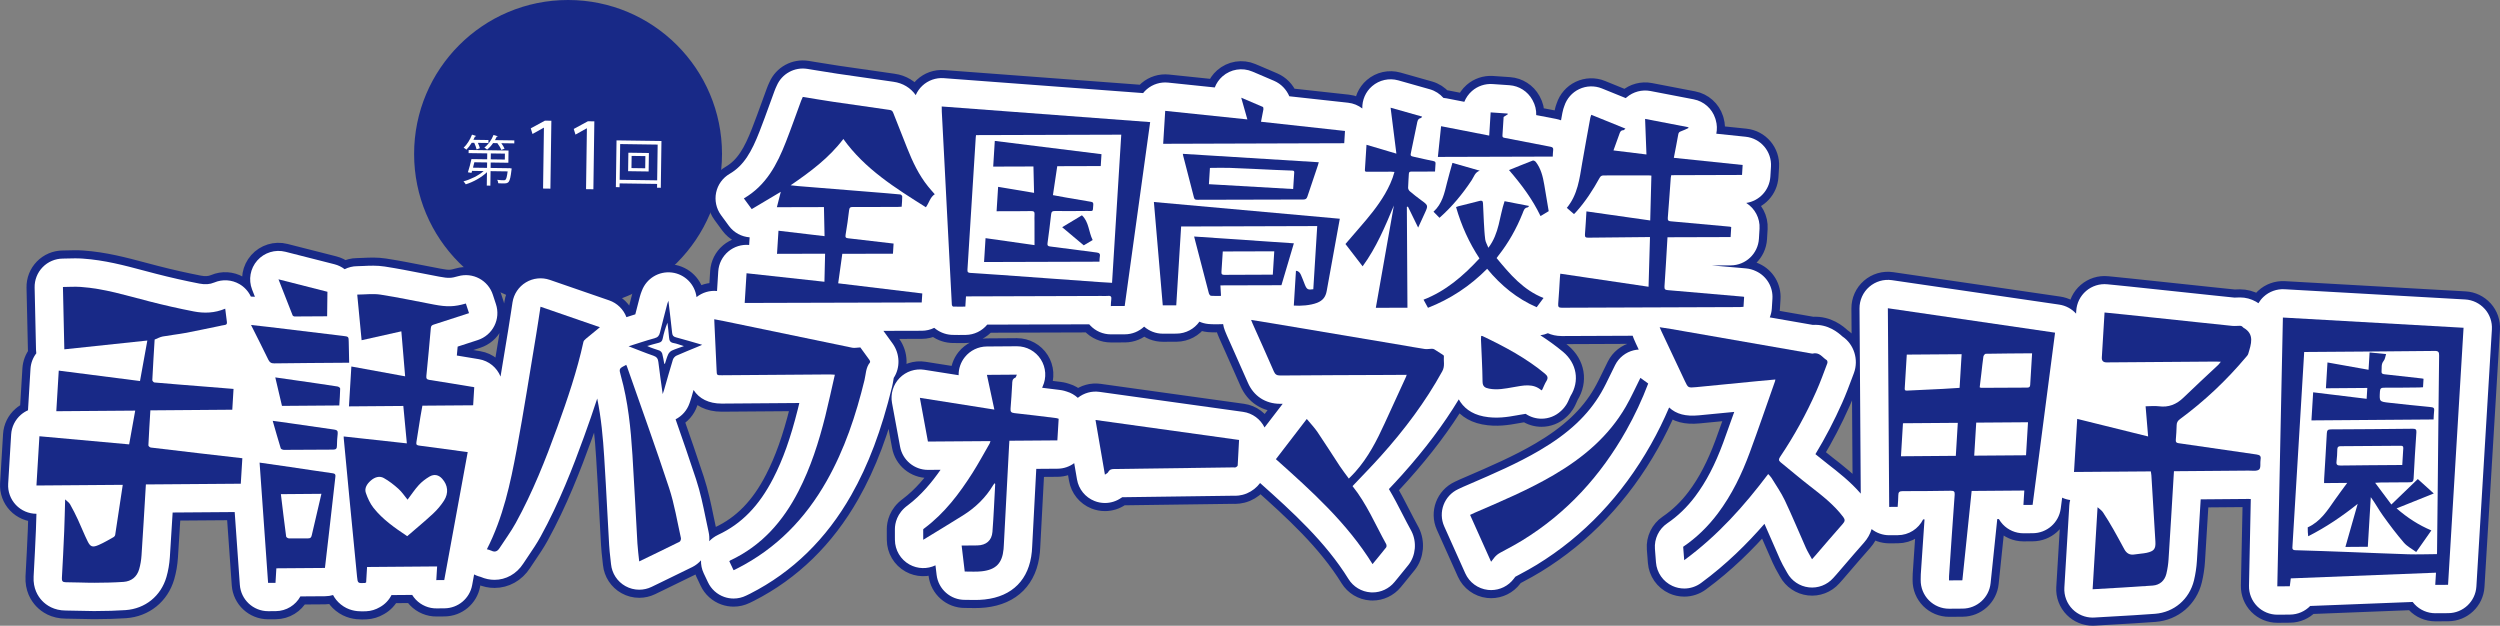 <?xml version="1.0" encoding="UTF-8"?><svg id="_レイヤー_2" xmlns="http://www.w3.org/2000/svg" width="559.527" height="140.04" viewBox="0 0 559.527 140.04"><rect x="0" y="0" width="559.527" height="140.04" fill="#808080" stroke="none"/><defs><style>.cls-1{fill-rule:evenodd;}.cls-1,.cls-2{fill:#182987;}.cls-1,.cls-2,.cls-3{stroke-width:0px;}.cls-4{fill:none;stroke:#182987;stroke-linecap:round;stroke-linejoin:round;stroke-width:3.626px;}.cls-3{fill:#fff;}</style></defs><g id="_レイヤー_1-2"><path class="cls-3" d="m143.507,76.792c-.012.045-.053.069-.133.065-.142.659-.214,1.383-.214,1.82,0,.303.012.61.052.8.077-.198.251-.623.308-.764l.17.178c-.166.409-.287.639-.344.821-.021.068-.033.133-.033.19,0,.044.008.085.021.125l-.287.053c-.129-.384-.178-.853-.178-1.391,0-.529.084-1.27.214-1.969l.425.073Zm2.576,2.956c-.146.008-.295.012-.445.012-.287,0-.558-.016-.752-.044-.498-.073-.728-.348-.728-.671,0-.279.154-.514.38-.78l.263.113c-.202.21-.344.404-.344.635,0,.469.688.469,1.108.469.17,0,.352-.008.521-.02l-.004.287Zm-1.872-2.471c.521-.012,1.225-.061,1.763-.153l.024.283c-.501.085-1.314.138-1.779.15l-.008-.279Z"/><path class="cls-3" d="m150.477,77.31c-.526.134-1.258.219-1.739.235-.053.505-.125.922-.19,1.071.315-.254.805-.429,1.148-.429.603,0,.971.324.971.87,0,.805-.813,1.076-2.127,1.108-.016-.077-.044-.198-.081-.267,1.161-.024,1.913-.222,1.913-.833,0-.364-.243-.614-.711-.614-.36,0-.979.218-1.246.619l-.283-.133c.129-.146.263-.724.324-1.387h-.946v-.283c.17.004.667.004.971.004.016-.23.024-.489.024-.732l.429.041c-.008.068-.057.081-.129.089-.008.202-.02.408-.036.598.428-.012,1.172-.105,1.658-.247l.053.291Z"/><circle class="cls-2" cx="127.138" cy="34.456" r="34.456"/><path class="cls-3" d="m113.87,37.643l.182-.01.473.08c-.001.085-.027.17-.041.255-.359,3.06-.603,3.105-2.014,3.085-.28-.004-.608-.009-.96-.038-.009-.243-.09-.548-.221-.769.607.082,1.191.09,1.398.093.219.003.341-.007.439-.103.197-.168.338-.677.489-1.878l-3.819-.054-.046,3.247-.802-.012.042-3.003c-1.233,1.199-3.096,2.207-4.745,2.718-.119-.196-.346-.503-.514-.664,1.574-.416,3.363-1.291,4.521-2.308l-2.59-.037-.14.448-.801-.133c.267-.775.588-1.999.796-2.957l3.515.049.019-1.325-4.171-.059.01-.705,8.926.126-.039,2.736-3.953-.056-.017,1.216,4.062.057Zm-7.202-4.201c-.08-.39-.302-.989-.526-1.479l-.56-.008c-.361.591-.782,1.132-1.189,1.54-.156-.136-.433-.335-.626-.435.727-.671,1.448-1.804,1.878-2.929l.92.317c-.026.085-.136.12-.257.105-.101.243-.227.496-.352.737l3.369.048-.009.669-2.359-.033c.201.416.364.881.445,1.198l-.733.27Zm2.355,2.916l-2.858-.04c-.091.4-.206.824-.309,1.212l3.149.044.017-1.216Zm2.381-5.853c-.025.085-.124.107-.245.106-.113.254-.238.508-.375.749l4.329.062-.009.669-2.906-.042c.311.418.584.884.725,1.227l-.722.282c-.152-.416-.508-1.029-.891-1.521l-.949-.014c-.397.578-.867,1.095-1.346,1.465-.144-.136-.421-.346-.614-.459.836-.621,1.617-1.692,2.059-2.83l.944.305Zm-1.55,3.834l-.019,1.325,3.15.044.019-1.325-3.15-.044Z"/><path class="cls-3" d="m121.544,42.199l.192-13.616-.041-0-2.517,1.405-.387-1.264,3.17-1.721,1.441.021-.215,15.199-1.644-.023Z"/><path class="cls-3" d="m131.163,42.335l.192-13.616-.041-0-2.516,1.405-.388-1.264,3.17-1.721,1.441.021-.215,15.199-1.644-.023Z"/><path class="cls-3" d="m137.986,31.415l10.056.142-.148,10.47-.839-.012.012-.851-8.391-.119-.012.851-.826-.012.148-10.47Zm.702,8.828l8.391.119.113-8.001-8.391-.119-.113,8.001Zm1.947-6.065l4.596.065-.059,4.134-4.596-.065.059-4.134Zm3.77,3.483l.038-2.724-3.076-.043-.038,2.724,3.076.043Z"/><path class="cls-4" d="m556.111,69.142c-1.121-1.26-2.697-2.023-4.381-2.118-7.491-.426-14.966-.848-22.448-1.271l-17.988-1.018c-1.718-.092-3.404.508-4.668,1.677-.464.429-.854.921-1.167,1.456-.17-.12-.352-.24-.553-.354-1.085-.618-2.326-.944-3.562-.944-.015 0-.031 0-.046,0-.315,0-.632.013-.947.029-.076.004-.152.009-.228.012-1.799-.178-3.594-.37-5.389-.562l-7.453-.792c-3.612-.385-7.221-.769-10.8-1.144-1.152-.126-2.306-.239-3.504-.355l-1.334-.13c-1.719-.172-3.438.37-4.752,1.496-1.314,1.125-2.111,2.739-2.207,4.466l-.037.607c-.955-1.055-2.266-1.798-3.782-2.02-12.505-1.831-24.887-3.639-37.425-5.469-1.83-.267-3.687.278-5.082,1.493s-2.191,2.979-2.178,4.828c.095,13.919.189,27.703.278,41.456-2.329-2.695-5.06-4.823-7.519-6.731-.883-.684-1.748-1.383-2.628-2.104,2.231-3.693,4.235-7.537,5.979-11.469.832-1.865,1.523-3.712,2.191-5.499l.429-1.144.023-.06c1.103-3.011-.006-6.445-2.58-8.167-.025-.022-.049-.045-.074-.067-.811-.726-3.074-2.741-6.55-2.522-3.212-.561-6.421-1.12-9.633-1.681.249-.615.409-1.275.454-1.967l.069-1.111c.023-.37.044-.729.068-1.088.173-2.632-1.3-5.086-3.679-6.18-.721-.345-1.479-.553-2.248-.619l-.632-.056c-2.288-.2-4.609-.405-6.944-.607,1.39-.004,2.778-.009,4.169-.013,3.345-.011,6.106-2.616,6.312-5.955l.135-2.247c.147-2.36-1.048-4.556-2.98-5.77,2.914-.429,5.204-2.843,5.402-5.864.029-.444.055-.872.081-1.295l.058-.946c.216-3.4-2.291-6.364-5.679-6.714-2.191-.227-4.374-.453-6.555-.68.204-.988.175-2.035-.124-3.059-.033-.122-.068-.24-.104-.352-.71-2.2-2.562-3.841-4.832-4.28-2.142-.415-4.281-.825-6.45-1.242l-3.225-.62c-1.9-.364-3.865.157-5.333,1.417-.066.056-.129.113-.192.172l-5.334-2.161c-1.642-.665-3.487-.613-5.09.143-1.588.75-2.794,2.125-3.332,3.796l-.019.051c-.104.286-.298.818-.414,1.48-.099.552-.2,1.105-.301,1.657-.378-.135-.771-.248-1.183-.326-1.459-.273-2.915-.555-4.37-.838.038-1.128-.224-2.277-.815-3.326l-.054-.1c-1.04-1.882-2.962-3.11-5.106-3.261-1.241-.088-2.477-.174-3.803-.262-1.682-.11-3.342.45-4.61,1.563-.756.665-1.337,1.492-1.704,2.41l-3.981-.777c-.231-.045-.464-.076-.697-.095-.794-.906-1.834-1.587-3.026-1.927-2.172-.619-4.287-1.214-6.462-1.827l-.613-.173c-2.047-.576-4.246-.089-5.859,1.298-1.458,1.255-2.25,3.095-2.194,4.996-.895-.693-1.982-1.158-3.185-1.289l-8.969-.984c-1.393-.153-2.786-.306-4.181-.459-.651-1.521-1.838-2.774-3.4-3.453-1.244-.549-2.477-1.068-3.782-1.618l-1.113-.469c-2.245-.949-4.836-.528-6.665,1.085-.782.69-1.365,1.544-1.726,2.481-3.485-.363-6.953-.724-10.437-1.086-1.721-.178-3.44.354-4.76,1.473-.312.264-.592.558-.844.873l-44.598-3.341c-1.774-.134-3.518.484-4.814,1.699-.637.597-1.135,1.314-1.476,2.098-1.144-1.632-2.886-2.695-4.982-2.987-4.518-.632-8.621-1.222-12.535-1.803-1.482-.223-2.941-.462-4.486-.714-.753-.123-1.508-.247-2.267-.369-2.861-.456-5.668,1.077-6.823,3.733-.025.057-.051.112-.075.165-.112.239-.279.598-.437,1.036-.37,1.002-.734,2.006-1.098,3.01-.728,2.009-1.481,4.086-2.264,6.082-1.741,4.457-3.466,7.594-6.682,9.462-1.555.904-2.653,2.424-3.022,4.185-.369,1.76.026,3.594,1.088,5.046l.459.629c.442.606.871,1.195,1.325,1.806,1.137,1.53,2.845,2.412,4.628,2.544-.023.372-.047.743-.07,1.112l-.038.598c-1.689-.157-3.374.37-4.673,1.464-1.327,1.117-2.138,2.728-2.246,4.459l-.273,4.38c-1.644-.162-3.29.326-4.587,1.367-.364-2.877-2.633-5.146-5.517-5.501-2.902-.36-5.677,1.317-6.711,4.055l-.079.205c-.103.264-.243.626-.371,1.115l-.413,1.597c-.203.784-.409,1.581-.614,2.382-.524.165-1.051.334-1.588.507-.131.042-.266.085-.399.128-.659-1.745-2.062-3.135-3.863-3.757l-13.292-4.591c-1.777-.613-3.735-.408-5.346.563-1.611.971-2.708,2.605-2.995,4.463-.112.721-.218,1.422-.322,2.111-.212,1.401-.412,2.724-.634,4.039-.406,2.428-.804,4.856-1.201,7.283-.172,1.052-.348,2.117-.522,3.18-.806-1.993-2.597-3.515-4.844-3.887l-1.943-.323c-.988-.165-1.989-.331-2.996-.497.062-.657.123-1.322.184-1.994,1.052-.341,2.108-.685,3.175-1.032l1.336-.435c1.608-.523,2.941-1.666,3.702-3.175.762-1.509.889-3.26.355-4.864-.236-.708-.463-1.396-.681-2.078-1.043-3.264-4.49-5.109-7.784-4.17-1.529.437-2.101.498-4.223.097-1.261-.236-2.519-.483-3.777-.73-2.728-.536-5.549-1.09-8.426-1.535-1.758-.268-3.364-.193-4.781-.125-.506.024-.984.046-1.414.05-.975.008-1.92.247-2.775.672-.663-.507-1.432-.891-2.281-1.107l-2.861-.729c-2.662-.678-5.334-1.359-8.099-2.061-2.303-.586-4.74.166-6.314,1.947-1.574,1.78-2.021,4.291-1.158,6.505l.256.657c.127.327.252.646.378.969l-.172-.019c-.247-.027-.493-.037-.738-.035-.545-1.156-1.426-2.139-2.559-2.794-1.72-.993-3.806-1.124-5.635-.353-.994.418-2.027.492-3.342.239-3.163-.612-6.412-1.347-9.671-2.187-.939-.239-1.875-.489-2.811-.739-4.29-1.144-8.727-2.327-13.62-2.665-1.194-.085-2.314-.053-3.302-.025-.383.011-.767.023-1.152.025-1.7.011-3.325.704-4.51,1.923-1.185,1.219-1.831,2.863-1.793,4.563l.123,5.475c.064,2.806.128,5.614.189,8.473.006.257.027.512.063.764-.764.995-1.222,2.204-1.3,3.477l-.099,1.62c-.153,2.5-.302,4.943-.45,7.482-.003.056-.006.112-.008.168-.566.25-1.098.583-1.576.994-1.301,1.119-2.094,2.718-2.196,4.431l-.665,11.02c-.106,1.753.521,3.472,1.73,4.747,1.196,1.261,2.858,1.976,4.595,1.978-.033,1.246-.067,2.444-.116,3.632-.127,3.016-.285,6.222-.515,10.404-.143,2.679.953,4.43,1.898,5.427.947.999,2.64,2.19,5.323,2.19.948 0,1.907.027,2.923.056,1.07.03,2.175.062,3.309.062.063,0,.125-0.0.188-0,2.689-.008,4.882-.074,6.915-.211,4.419-.306,7.932-3.14,9.171-7.409.401-1.39.657-2.879.762-4.427.225-3.338.429-6.716.625-10.007,4.645-.036,9.26-.071,13.888-.105.318,4.493.635,8.97.952,13.438l.202,2.852c.235,3.325,3.002,5.896,6.328,5.896.022,0,.044,0,.066-0.0.297-.003.562-.004.824-.005l.832-.006c2.365-.023,4.431-1.343,5.502-3.295,1.844-.014,3.683-.027,5.542-.039.613-.004,1.207-.097,1.769-.264.387.73.939,1.461,1.744,2.107,1.66,1.333,3.415,1.544,4.751,1.544.347,0,.665-.014.946-.027,1.066-.048,2.09-.359,3.05-.926,1.128-.627,2.021-1.572,2.585-2.692,1.545-.013,3.087-.025,4.632-.037.232.377.505.731.815,1.056,1.216,1.272,2.919,1.992,4.665,1.961.633-.008,1.162-.013,1.746-.017,3.047-.02,5.649-2.204,6.198-5.2l.437-2.383c.317.161.644.304.989.411.15.046.305.09.461.133,1.028.447,2.084.663,3.119.663,2.527,0,4.925-1.289,6.446-3.654.379-.587.773-1.167,1.166-1.746.911-1.343,1.854-2.731,2.706-4.287,4.184-7.604,7.252-15.548,9.703-22.315,1.091-3.014,2.075-5.835,2.961-8.575.9,4.352,1.292,8.807,1.561,13.05.259,4.022.479,8.136.692,12.114.135,2.538.271,5.076.417,7.611.061,1.064.173,2.061.282,3.024.047.418.095.843.139,1.278.207,2.062,1.408,3.892,3.216,4.904.96.537,2.028.807,3.097.807.944,0,1.89-.211,2.764-.634l1.882-.91c2.489-1.202,4.84-2.338,7.229-3.528.02-.01.04-.02.059-.03.72-.368,1.354-.873,1.889-1.469-.028.976.167,1.966.604,2.892l.373.785c.188.396.379.795.571,1.208.723,1.548,2.039,2.739,3.651,3.303.681.239,1.391.357,2.098.357.968,0,1.932-.221,2.816-.659.152-.075.289-.141.418-.203.147-.071.287-.138.425-.206l.069-.035c9.418-4.792,17.021-12.207,22.596-22.033,3.846-6.769,6.751-14.476,9.145-24.269.145-.6.233-1.144.304-1.58.02-.122.043-.268.065-.394,1.484-2.268,1.412-5.347-.229-7.663-.516-.729-1.045-1.451-1.521-2.1-.199-.271-.386-.526-.559-.765,2.866-.008,5.731-.016,8.599-.024.995-.003,1.936-.24,2.776-.653,1.037.885,2.339,1.456,3.767,1.562.09.007.181.012.271.014.482.015.957.02,1.426.02.411,0,.817-.004,1.216-.008l.339-.003c1.941-.016,3.683-.906,4.84-2.304,5.137-.015,10.273-.032,15.41-.049l7.416-.024c.071.084.145.166.221.247,1.199,1.276,2.873,2,4.623,2h.018c1.081-.003,2.049-.006,3.09-.006,1.668-.001,3.197-.653,4.338-1.725,1.121.984,2.586,1.58,4.182,1.58h.017l.703-.002c.78-.001,1.546-.003,2.346-.009,2.11-.016,3.983-1.065,5.127-2.676.603.263,1.263.447,1.983.518.033.003.067.006.1.009.526.044,1.014.055,1.467.055.264,0,.517-.004.757-.008.181-.003.365-.006.551-.006.151-0.0.3-.013.449-.024.074.492.204.979.396,1.451l.133.333c.109.275.201.502.303.732.435.975.872,1.951,1.308,2.926,1.125,2.513,2.289,5.113,3.388,7.644,1.302,3.023,3.938,4.752,7.245,4.752h.075l.487-.004c-1.387,1.807-2.733,3.56-4.068,5.298-.902-1.835-2.664-3.195-4.82-3.494-7.842-1.088-15.669-2.179-23.537-3.275l-8.588-1.197c-1.741-.243-3.491.251-4.845,1.337-.688-.629-1.519-1.117-2.459-1.398l.022.006c-.268-.09-.826-.277-1.588-.374l-2.036-.252c-.636-.079-1.278-.159-1.924-.238.043-.099.085-.2.125-.304.89-1.946.739-4.214-.408-6.029-1.163-1.84-3.188-2.954-5.362-2.954h-.051c-2.308.019-4.461.035-6.693.05-1.909.013-3.712.884-4.907,2.374-.929,1.159-1.415,2.594-1.396,4.054-2.541-.401-5.089-.804-7.676-1.213-2.031-.321-4.095.362-5.532,1.836-1.437,1.473-2.071,3.551-1.7,5.575.614,3.347,1.204,6.55,1.809,9.804.559,3.008,3.183,5.186,6.237,5.186h.047c.929-.007,1.854-.014,2.776-.02-1.962,2.811-4.329,5.677-7.324,7.936-2.488,1.789-2.887,4.115-2.9,5.314-.011.597-.005,1.196.001,1.801l.006.644c.014,2.29,1.261,4.396,3.263,5.508,1.807,1.003,3.974,1.058,5.813.18l.254,2.136c.383,3.206,3.124,5.625,6.343,5.591.356-.003.705.005,1.051.012.36.007.736.014,1.129.014.705,0,1.459-.023,2.255-.112,6.204-.676,9.945-4.471,10.534-10.689.031-.334.05-.672.068-1.01l.927-17.531c1.598-.012,3.189-.024,4.782-.038,1.386-.012,2.665-.473,3.707-1.242l.628,3.649c.375,2.179,1.857,4.005,3.911,4.821.757.301,1.551.448,2.341.448,1.283,0,2.554-.389,3.633-1.143.067-.041.147-.09.238-.148,8.259-.105,16.514-.22,24.741-.335.739.036,1.823.009,3.064-.49.036-.015.072-.03.108-.045,1.187-.504,2.198-1.316,2.939-2.311,7.244,6.468,14.649,13.189,19.778,21.479,1.077,1.742,2.929,2.856,4.971,2.993.142.009.284.014.425.014,1.891,0,3.692-.845,4.902-2.317l.763-.925c.783-.948,1.592-1.927,2.389-2.944,1.613-2.073,1.88-5.086.664-7.495-.037-.074-.076-.146-.116-.219-.64-1.155-1.249-2.34-1.894-3.595-.957-1.862-1.931-3.76-3.052-5.638.992-1.046,1.988-2.112,2.958-3.195,5.096-5.685,9.266-11.235,12.681-16.88.983,1.774,2.741,3.271,5.554,3.818,2.875.566,5.411.116,7.449-.247l.815-.144c.342-.061.8-.142,1.148-.187,1.072.726,2.313,1.087,3.553,1.087,1.564,0,3.125-.575,4.343-1.719.282-.253,1.041-.948,1.593-2.128.116-.246.227-.494.335-.744.071-.162.166-.379.212-.468,2.088-3.342,1.432-7.31-1.667-9.909-1.641-1.362-3.351-2.587-5.079-3.703.58-.075,1.146-.23,1.683-.46.836.372,1.859.629,3.1.633h.053c5.255-.026,10.549-.048,15.828-.067.06.189.125.376.204.561l.089.21c.163.386.278.653.408.931l.656,1.392c-.372.022-.745.069-1.113.158-1.809.438-3.334,1.648-4.172,3.31-.357.708-.703,1.422-1.05,2.138-.691,1.426-1.344,2.773-2.058,4.007-2.917,5.036-7.306,9.156-13.817,12.968-4.967,2.914-10.249,5.191-15.841,7.602l-1.157.499c-.026.011-.051.022-.077.034-.239.107-.474.218-.72.334l-.394.185c-3.154,1.457-4.551,5.179-3.132,8.351,1.558,3.483,3.084,6.883,4.65,10.371l.056.125c.918,2.046,2.849,3.456,5.078,3.707.238.027.475.04.711.04,1.977,0,3.858-.925,5.064-2.524.092-.123.232-.308.35-.461.179-.097.411-.22.626-.335l.134-.071c1.597-.844,2.881-1.567,4.052-2.281,10.496-6.431,19.088-15.492,25.535-26.927,1.504-2.663,2.868-5.435,4.077-8.272,1.621,1.507,3.72,2.037,6.639,1.762,2.639-.247,5.306-.508,7.934-.768-.811,2.304-1.638,4.623-2.48,6.901-1.82,4.925-3.814,8.747-6.273,12.025-1.801,2.397-3.899,4.416-6.234,6-1.883,1.278-2.937,3.466-2.763,5.735.077,1.01.148,1.931.233,3.017.181,2.296,1.591,4.313,3.684,5.272.844.386,1.744.576,2.64.576,1.329,0,2.65-.418,3.758-1.232,5.718-4.202,10.382-8.857,14.198-13.244.602,1.342,1.194,2.707,1.807,4.119.558,1.286,1.116,2.572,1.688,3.855.382.855.805,1.598,1.179,2.254.133.235.27.474.406.723.988,1.812,2.796,3.03,4.846,3.266,2.051.238,4.088-.54,5.46-2.082l.311-.345c.164-.181.305-.337.455-.509.592-.686,1.182-1.373,1.772-2.06,1.421-1.655,2.89-3.367,4.35-5.009.826-.93,1.393-1.963,1.708-3.036,1.116.884,2.502,1.374,3.939,1.374h.047c.697-.005,1.25-.009,1.868-.011,2.478-.007,4.634-1.437,5.672-3.533.105-.001.21-.001.314-.002-.215,3.087-.422,6.164-.625,9.179l-.21,3.11c-.03.444-.026.813-.023,1.083 0.0.062.002.125.001.191-.023,1.705.641,3.348,1.843,4.558,1.191,1.199,2.812,1.873,4.501,1.873h.043l2.991-.023c3.232-.023,5.93-2.47,6.266-5.684.503-4.804.998-9.587,1.492-14.358l.361-.003c.248.432.547.836.896,1.203,1.199,1.265,2.864,1.98,4.605,1.98.022,0,.043,0,.065-0.0.718-.007,1.323-.013,2.005-.015,3.181-.008,5.864-2.37,6.276-5.524l.317-2.433c.566.261,1.168.444,1.792.53-.103.396-.169.805-.194,1.224-.202,3.38-.404,6.728-.608,10.1l-.497,8.261c-.109,1.812.564,3.583,1.847,4.867,1.193,1.193,2.808,1.858,4.485,1.858.127,0,.254-.004.381-.012,1.39-.084,2.761-.162,4.12-.239,3.238-.184,6.296-.358,9.447-.595,4.271-.328,7.694-3.252,8.727-7.472.34-1.413.561-2.88.655-4.353.298-4.587.577-9.247.847-13.753l.003-.038c3.566-.026,7.134-.054,10.702-.091.092.001.189.007.287.012.07.003.146.006.224.01l-.403,19.405c-.036,1.716.625,3.373,1.832,4.593,1.192,1.206,2.817,1.884,4.511,1.884.02,0,.041,0,.061-0.0.534-.005.95-.008,1.363-.009.027,0,.053-0.0.08-.001.432-.007.861-.01,1.334-.013,1.76-.011,3.365-.743,4.515-1.928,3.84-.151,7.675-.301,11.512-.451,3.801-.148,7.605-.297,11.42-.447.142.188.294.369.458.541,1.198,1.266,2.865,1.982,4.607,1.982h.027c.566-.003,1.098-.006,1.62-.01l1.253-.008c3.343-.017,6.1-2.626,6.3-5.964.672-11.164,1.345-22.309,2.017-33.459l1.452-24.071c.101-1.684-.471-3.338-1.592-4.598Zm-395.356,50.538c-.969.451-1.599,1.036-1.856,1.285-.059.055-.112.114-.168.17.058-.695.019-1.398-.139-2.084-.225-1.009-.434-2.025-.643-3.041-.588-2.86-1.196-5.819-2.173-8.782-1.472-4.477-3.022-8.96-4.572-13.383,1.426-.729,2.567-1.99,3.116-3.589l.099-.282c.094-.264.2-.563.301-.926l.478-1.668c.01-.033.019-.066.028-.099,1.245,1.954,3.416,3.047,6.288,3.047h.087c5.766-.044,11.529-.088,17.297-.131-.112.466-.225.931-.34,1.395-1.621,6.462-3.32,11.237-5.51,15.485-3.174,6.157-7.08,10.162-12.292,12.604Z"/><path class="cls-3" d="m556.111,69.142c-1.121-1.26-2.697-2.023-4.381-2.118-7.491-.426-14.966-.848-22.448-1.271l-17.988-1.018c-1.718-.092-3.404.508-4.668,1.677-.464.429-.854.921-1.167,1.456-.17-.12-.352-.24-.553-.354-1.085-.618-2.326-.944-3.562-.944-.015 0-.031 0-.046,0-.315,0-.632.013-.947.029-.076.004-.152.009-.228.012-1.799-.178-3.594-.37-5.389-.562l-7.453-.792c-3.612-.385-7.221-.769-10.8-1.144-1.152-.126-2.306-.239-3.504-.355l-1.334-.13c-1.719-.172-3.438.37-4.752,1.496-1.314,1.125-2.111,2.739-2.207,4.466l-.037.607c-.955-1.055-2.266-1.798-3.782-2.02-12.505-1.831-24.887-3.639-37.425-5.469-1.83-.267-3.687.278-5.082,1.493s-2.191,2.979-2.178,4.828c.095,13.919.189,27.703.278,41.456-2.329-2.695-5.06-4.823-7.519-6.731-.883-.684-1.748-1.383-2.628-2.104,2.231-3.693,4.235-7.537,5.979-11.469.832-1.865,1.523-3.712,2.191-5.499l.429-1.144.023-.06c1.103-3.011-.006-6.445-2.58-8.167-.025-.022-.049-.045-.074-.067-.811-.726-3.074-2.741-6.55-2.522-3.212-.561-6.421-1.12-9.633-1.681.249-.615.409-1.275.454-1.967l.069-1.111c.023-.37.044-.729.068-1.088.173-2.632-1.3-5.086-3.679-6.18-.721-.345-1.479-.553-2.248-.619l-.632-.056c-2.288-.2-4.609-.405-6.944-.607,1.39-.004,2.778-.009,4.169-.013,3.345-.011,6.106-2.616,6.312-5.955l.135-2.247c.147-2.36-1.048-4.556-2.98-5.77,2.914-.429,5.204-2.843,5.402-5.864.029-.444.055-.872.081-1.295l.058-.946c.216-3.4-2.291-6.364-5.679-6.714-2.191-.227-4.374-.453-6.555-.68.204-.988.175-2.035-.124-3.059-.033-.122-.068-.24-.104-.352-.71-2.2-2.562-3.841-4.832-4.28-2.142-.415-4.281-.825-6.45-1.242l-3.225-.62c-1.9-.364-3.865.157-5.333,1.417-.066.056-.129.113-.192.172l-5.334-2.161c-1.642-.665-3.487-.613-5.09.143-1.588.75-2.794,2.125-3.332,3.796l-.019.051c-.104.286-.298.818-.414,1.48-.099.552-.2,1.105-.301,1.657-.378-.135-.771-.248-1.183-.326-1.459-.273-2.915-.555-4.37-.838.038-1.128-.224-2.277-.815-3.326l-.054-.1c-1.04-1.882-2.962-3.11-5.106-3.261-1.241-.088-2.477-.174-3.803-.262-1.682-.11-3.342.45-4.61,1.563-.756.665-1.337,1.492-1.704,2.41l-3.981-.777c-.231-.045-.464-.076-.697-.095-.794-.906-1.834-1.587-3.026-1.927-2.172-.619-4.287-1.214-6.462-1.827l-.613-.173c-2.047-.576-4.246-.089-5.859,1.298-1.458,1.255-2.25,3.095-2.194,4.996-.895-.693-1.982-1.158-3.185-1.289l-8.969-.984c-1.393-.153-2.786-.306-4.181-.459-.651-1.521-1.838-2.774-3.4-3.453-1.244-.549-2.477-1.068-3.782-1.618l-1.113-.469c-2.245-.949-4.836-.528-6.665,1.085-.782.69-1.365,1.544-1.726,2.481-3.485-.363-6.953-.724-10.437-1.086-1.721-.178-3.44.354-4.76,1.473-.312.264-.592.558-.844.873l-44.598-3.341c-1.774-.134-3.518.484-4.814,1.699-.637.597-1.135,1.314-1.476,2.098-1.144-1.632-2.886-2.695-4.982-2.987-4.518-.632-8.621-1.222-12.535-1.803-1.482-.223-2.941-.462-4.486-.714-.753-.123-1.508-.247-2.267-.369-2.861-.456-5.668,1.077-6.823,3.733-.025.057-.051.112-.075.165-.112.239-.279.598-.437,1.036-.37,1.002-.734,2.006-1.098,3.01-.728,2.009-1.481,4.086-2.264,6.082-1.741,4.457-3.466,7.594-6.682,9.462-1.555.904-2.653,2.424-3.022,4.185-.369,1.76.026,3.594,1.088,5.046l.459.629c.442.606.871,1.195,1.325,1.806,1.137,1.53,2.845,2.412,4.628,2.544-.023.372-.047.743-.07,1.112l-.038.598c-1.689-.157-3.374.37-4.673,1.464-1.327,1.117-2.138,2.728-2.246,4.459l-.273,4.38c-1.644-.162-3.29.326-4.587,1.367-.364-2.877-2.633-5.146-5.517-5.501-2.902-.36-5.677,1.317-6.711,4.055l-.079.205c-.103.264-.243.626-.371,1.115l-.413,1.597c-.203.784-.409,1.581-.614,2.382-.524.165-1.051.334-1.588.507-.131.042-.266.085-.399.128-.659-1.745-2.062-3.135-3.863-3.757l-13.292-4.591c-1.777-.613-3.735-.408-5.346.563-1.611.971-2.708,2.605-2.995,4.463-.112.721-.218,1.422-.322,2.111-.212,1.401-.412,2.724-.634,4.039-.406,2.428-.804,4.856-1.201,7.283-.172,1.052-.348,2.117-.522,3.18-.806-1.993-2.597-3.515-4.844-3.887l-1.943-.323c-.988-.165-1.989-.331-2.996-.497.062-.657.123-1.322.184-1.994,1.052-.341,2.108-.685,3.175-1.032l1.336-.435c1.608-.523,2.941-1.666,3.702-3.175.762-1.509.889-3.26.355-4.864-.236-.708-.463-1.396-.681-2.078-1.043-3.264-4.49-5.109-7.784-4.17-1.529.437-2.101.498-4.223.097-1.261-.236-2.519-.483-3.777-.73-2.728-.536-5.549-1.09-8.426-1.535-1.758-.268-3.364-.193-4.781-.125-.506.024-.984.046-1.414.05-.975.008-1.92.247-2.775.672-.663-.507-1.432-.891-2.281-1.107l-2.861-.729c-2.662-.678-5.334-1.359-8.099-2.061-2.303-.586-4.74.166-6.314,1.947-1.574,1.78-2.021,4.291-1.158,6.505l.256.657c.127.327.252.646.378.969l-.172-.019c-.247-.027-.493-.037-.738-.035-.545-1.156-1.426-2.139-2.559-2.794-1.72-.993-3.806-1.124-5.635-.353-.994.418-2.027.492-3.342.239-3.163-.612-6.412-1.347-9.671-2.187-.939-.239-1.875-.489-2.811-.739-4.29-1.144-8.727-2.327-13.62-2.665-1.194-.085-2.314-.053-3.302-.025-.383.011-.767.023-1.152.025-1.7.011-3.325.704-4.51,1.923-1.185,1.219-1.831,2.863-1.793,4.563l.123,5.475c.064,2.806.128,5.614.189,8.473.006.257.027.512.063.764-.764.995-1.222,2.204-1.3,3.477l-.099,1.62c-.153,2.5-.302,4.943-.45,7.482-.003.056-.006.112-.008.168-.566.25-1.098.583-1.576.994-1.301,1.119-2.094,2.718-2.196,4.431l-.665,11.02c-.106,1.753.521,3.472,1.73,4.747,1.196,1.261,2.858,1.976,4.595,1.978-.033,1.246-.067,2.444-.116,3.632-.127,3.016-.285,6.222-.515,10.404-.143,2.679.953,4.43,1.898,5.427.947.999,2.64,2.19,5.323,2.19.948 0,1.907.027,2.923.056,1.07.03,2.175.062,3.309.062.063,0,.125-0.0.188-0,2.689-.008,4.882-.074,6.915-.211,4.419-.306,7.932-3.14,9.171-7.409.401-1.39.657-2.879.762-4.427.225-3.338.429-6.716.625-10.007,4.645-.036,9.26-.071,13.888-.105.318,4.493.635,8.97.952,13.438l.202,2.852c.235,3.325,3.002,5.896,6.328,5.896.022,0,.044,0,.066-0.0.297-.003.562-.004.824-.005l.832-.006c2.365-.023,4.431-1.343,5.502-3.295,1.844-.014,3.683-.027,5.542-.039.613-.004,1.207-.097,1.769-.264.387.73.939,1.461,1.744,2.107,1.66,1.333,3.415,1.544,4.751,1.544.347,0,.665-.014.946-.027,1.066-.048,2.09-.359,3.05-.926,1.128-.627,2.021-1.572,2.585-2.692,1.545-.013,3.087-.025,4.632-.037.232.377.505.731.815,1.056,1.216,1.272,2.919,1.992,4.665,1.961.633-.008,1.162-.013,1.746-.017,3.047-.02,5.649-2.204,6.198-5.2l.437-2.383c.317.161.644.304.989.411.15.046.305.09.461.133,1.028.447,2.084.663,3.119.663,2.527,0,4.925-1.289,6.446-3.654.379-.587.773-1.167,1.166-1.746.911-1.343,1.854-2.731,2.706-4.287,4.184-7.604,7.252-15.548,9.703-22.315,1.091-3.014,2.075-5.835,2.961-8.575.9,4.352,1.292,8.807,1.561,13.05.259,4.022.479,8.136.692,12.114.135,2.538.271,5.076.417,7.611.061,1.064.173,2.061.282,3.024.047.418.095.843.139,1.278.207,2.062,1.408,3.892,3.216,4.904.96.537,2.028.807,3.097.807.944,0,1.89-.211,2.764-.634l1.882-.91c2.489-1.202,4.84-2.338,7.229-3.528.02-.01.04-.02.059-.03.72-.368,1.354-.873,1.889-1.469-.028.976.167,1.966.604,2.892l.373.785c.188.396.379.795.571,1.208.723,1.548,2.039,2.739,3.651,3.303.681.239,1.391.357,2.098.357.968,0,1.932-.221,2.816-.659.152-.075.289-.141.418-.203.147-.071.287-.138.425-.206l.069-.035c9.418-4.792,17.021-12.207,22.596-22.033,3.846-6.769,6.751-14.476,9.145-24.269.145-.6.233-1.144.304-1.58.02-.122.043-.268.065-.394,1.484-2.268,1.412-5.347-.229-7.663-.516-.729-1.045-1.451-1.521-2.1-.199-.271-.386-.526-.559-.765,2.866-.008,5.731-.016,8.599-.024.995-.003,1.936-.24,2.776-.653,1.037.885,2.339,1.456,3.767,1.562.09.007.181.012.271.014.482.015.957.02,1.426.02.411,0,.817-.004,1.216-.008l.339-.003c1.941-.016,3.683-.906,4.84-2.304,5.137-.015,10.273-.032,15.41-.049l7.416-.024c.071.084.145.166.221.247,1.199,1.276,2.873,2,4.623,2h.018c1.081-.003,2.049-.006,3.09-.006,1.668-.001,3.197-.653,4.338-1.725,1.121.984,2.586,1.58,4.182,1.58h.017l.703-.002c.78-.001,1.546-.003,2.346-.009,2.11-.016,3.983-1.065,5.127-2.676.603.263,1.263.447,1.983.518.033.003.067.006.1.009.526.044,1.014.055,1.467.055.264,0,.517-.004.757-.008.181-.003.365-.006.551-.006.151-0.0.3-.013.449-.024.074.492.204.979.396,1.451l.133.333c.109.275.201.502.303.732.435.975.872,1.951,1.308,2.926,1.125,2.513,2.289,5.113,3.388,7.644,1.302,3.023,3.938,4.752,7.245,4.752h.075l.487-.004c-1.387,1.807-2.733,3.56-4.068,5.298-.902-1.835-2.664-3.195-4.82-3.494-7.842-1.088-15.669-2.179-23.537-3.275l-8.588-1.197c-1.741-.243-3.491.251-4.845,1.337-.688-.629-1.519-1.117-2.459-1.398l.022.006c-.268-.09-.826-.277-1.588-.374l-2.036-.252c-.636-.079-1.278-.159-1.924-.238.043-.099.085-.2.125-.304.89-1.946.739-4.214-.408-6.029-1.163-1.84-3.188-2.954-5.362-2.954h-.051c-2.308.019-4.461.035-6.693.05-1.909.013-3.712.884-4.907,2.374-.929,1.159-1.415,2.594-1.396,4.054-2.541-.401-5.089-.804-7.676-1.213-2.031-.321-4.095.362-5.532,1.836-1.437,1.473-2.071,3.551-1.7,5.575.614,3.347,1.204,6.55,1.809,9.804.559,3.008,3.183,5.186,6.237,5.186h.047c.929-.007,1.854-.014,2.776-.02-1.962,2.811-4.329,5.677-7.324,7.936-2.488,1.789-2.887,4.115-2.9,5.314-.011.597-.005,1.196.001,1.801l.006.644c.014,2.29,1.261,4.396,3.263,5.508,1.807,1.003,3.974,1.058,5.813.18l.254,2.136c.383,3.206,3.124,5.625,6.343,5.591.356-.003.705.005,1.051.012.36.007.736.014,1.129.014.705,0,1.459-.023,2.255-.112,6.204-.676,9.945-4.471,10.534-10.689.031-.334.05-.672.068-1.01l.927-17.531c1.598-.012,3.189-.024,4.782-.038,1.386-.012,2.665-.473,3.707-1.242l.628,3.649c.375,2.179,1.857,4.005,3.911,4.821.757.301,1.551.448,2.341.448,1.283,0,2.554-.389,3.633-1.143.067-.041.147-.09.238-.148,8.259-.105,16.514-.22,24.741-.335.739.036,1.823.009,3.064-.49.036-.015.072-.03.108-.045,1.187-.504,2.198-1.316,2.939-2.311,7.244,6.468,14.649,13.189,19.778,21.479,1.077,1.742,2.929,2.856,4.971,2.993.142.009.284.014.425.014,1.891,0,3.692-.845,4.902-2.317l.763-.925c.783-.948,1.592-1.927,2.389-2.944,1.613-2.073,1.88-5.086.664-7.495-.037-.074-.076-.146-.116-.219-.64-1.155-1.249-2.34-1.894-3.595-.957-1.862-1.931-3.76-3.052-5.638.992-1.046,1.988-2.112,2.958-3.195,5.096-5.685,9.266-11.235,12.681-16.88.983,1.774,2.741,3.271,5.554,3.818,2.875.566,5.411.116,7.449-.247l.815-.144c.342-.061.8-.142,1.148-.187,1.072.726,2.313,1.087,3.553,1.087,1.564,0,3.125-.575,4.343-1.719.282-.253,1.041-.948,1.593-2.128.116-.246.227-.494.335-.744.071-.162.166-.379.212-.468,2.088-3.342,1.432-7.31-1.667-9.909-1.641-1.362-3.351-2.587-5.079-3.703.58-.075,1.146-.23,1.683-.46.836.372,1.859.629,3.1.633h.053c5.255-.026,10.549-.048,15.828-.067.06.189.125.376.204.561l.089.21c.163.386.278.653.408.931l.656,1.392c-.372.022-.745.069-1.113.158-1.809.438-3.334,1.648-4.172,3.31-.357.708-.703,1.422-1.05,2.138-.691,1.426-1.344,2.773-2.058,4.007-2.917,5.036-7.306,9.156-13.817,12.968-4.967,2.914-10.249,5.191-15.841,7.602l-1.157.499c-.026.011-.051.022-.077.034-.239.107-.474.218-.72.334l-.394.185c-3.154,1.457-4.551,5.179-3.132,8.351,1.558,3.483,3.084,6.883,4.65,10.371l.056.125c.918,2.046,2.849,3.456,5.078,3.707.238.027.475.04.711.04,1.977,0,3.858-.925,5.064-2.524.092-.123.232-.308.35-.461.179-.097.411-.22.626-.335l.134-.071c1.597-.844,2.881-1.567,4.052-2.281,10.496-6.431,19.088-15.492,25.535-26.927,1.504-2.663,2.868-5.435,4.077-8.272,1.621,1.507,3.72,2.037,6.639,1.762,2.639-.247,5.306-.508,7.934-.768-.811,2.304-1.638,4.623-2.48,6.901-1.82,4.925-3.814,8.747-6.273,12.025-1.801,2.397-3.899,4.416-6.234,6-1.883,1.278-2.937,3.466-2.763,5.735.077,1.01.148,1.931.233,3.017.181,2.296,1.591,4.313,3.684,5.272.844.386,1.744.576,2.64.576,1.329,0,2.65-.418,3.758-1.232,5.718-4.202,10.382-8.857,14.198-13.244.602,1.342,1.194,2.707,1.807,4.119.558,1.286,1.116,2.572,1.688,3.855.382.855.805,1.598,1.179,2.254.133.235.27.474.406.723.988,1.812,2.796,3.03,4.846,3.266,2.051.238,4.088-.54,5.46-2.082l.311-.345c.164-.181.305-.337.455-.509.592-.686,1.182-1.373,1.772-2.06,1.421-1.655,2.89-3.367,4.35-5.009.826-.93,1.393-1.963,1.708-3.036,1.116.884,2.502,1.374,3.939,1.374h.047c.697-.005,1.25-.009,1.868-.011,2.478-.007,4.634-1.437,5.672-3.533.105-.001.21-.001.314-.002-.215,3.087-.422,6.164-.625,9.179l-.21,3.11c-.03.444-.026.813-.023,1.083 0.0.062.002.125.001.191-.023,1.705.641,3.348,1.843,4.558,1.191,1.199,2.812,1.873,4.501,1.873h.043l2.991-.023c3.232-.023,5.93-2.47,6.266-5.684.503-4.804.998-9.587,1.492-14.358l.361-.003c.248.432.547.836.896,1.203,1.199,1.265,2.864,1.98,4.605,1.98.022,0,.043,0,.065-0.0.718-.007,1.323-.013,2.005-.015,3.181-.008,5.864-2.37,6.276-5.524l.317-2.433c.566.261,1.168.444,1.792.53-.103.396-.169.805-.194,1.224-.202,3.38-.404,6.728-.608,10.1l-.497,8.261c-.109,1.812.564,3.583,1.847,4.867,1.193,1.193,2.808,1.858,4.485,1.858.127,0,.254-.004.381-.012,1.39-.084,2.761-.162,4.12-.239,3.238-.184,6.296-.358,9.447-.595,4.271-.328,7.694-3.252,8.727-7.472.34-1.413.561-2.88.655-4.353.298-4.587.577-9.247.847-13.753l.003-.038c3.566-.026,7.134-.054,10.702-.091.092.001.189.007.287.012.07.003.146.006.224.01l-.403,19.405c-.036,1.716.625,3.373,1.832,4.593,1.192,1.206,2.817,1.884,4.511,1.884.02,0,.041,0,.061-0.0.534-.005.95-.008,1.363-.009.027,0,.053-0.0.08-.001.432-.007.861-.01,1.334-.013,1.76-.011,3.365-.743,4.515-1.928,3.84-.151,7.675-.301,11.512-.451,3.801-.148,7.605-.297,11.42-.447.142.188.294.369.458.541,1.198,1.266,2.865,1.982,4.607,1.982h.027c.566-.003,1.098-.006,1.62-.01l1.253-.008c3.343-.017,6.1-2.626,6.3-5.964.672-11.164,1.345-22.309,2.017-33.459l1.452-24.071c.101-1.684-.471-3.338-1.592-4.598Zm-395.356,50.538c-.969.451-1.599,1.036-1.856,1.285-.059.055-.112.114-.168.17.058-.695.019-1.398-.139-2.084-.225-1.009-.434-2.025-.643-3.041-.588-2.86-1.196-5.819-2.173-8.782-1.472-4.477-3.022-8.96-4.572-13.383,1.426-.729,2.567-1.99,3.116-3.589l.099-.282c.094-.264.2-.563.301-.926l.478-1.668c.01-.033.019-.066.028-.099,1.245,1.954,3.416,3.047,6.288,3.047h.087c5.766-.044,11.529-.088,17.297-.131-.112.466-.225.931-.34,1.395-1.621,6.462-3.32,11.237-5.51,15.485-3.174,6.157-7.08,10.162-12.292,12.604Z"/><path class="cls-1" d="m33.655,91.845c-.163,2.709-.328,5.266-.443,7.828-.009.171.325.465.543.491,3.603.448,7.212.859,10.822,1.279,3.205.369,6.415.742,9.664,1.115-.119,1.9-.227,3.75-.35,5.703-7.069.051-14.097.106-21.238.161-.029.433-.047.759-.067,1.089-.298,4.931-.578,9.859-.91,14.79-.07,1.033-.237,2.088-.528,3.097-.493,1.699-1.722,2.713-3.512,2.837-2.164.145-4.334.19-6.495.196-2.138.007-4.261-.116-6.399-.117-.731 0-.925-.276-.889-.933.192-3.49.372-6.985.518-10.477.095-2.305.136-4.607.211-7.135.431.422.882.707,1.111,1.113.639,1.12,1.215,2.28,1.759,3.45.743,1.593,1.38,3.247,2.163,4.821.623,1.265,1.116,1.412,2.491.813,1.127-.489,2.201-1.13,3.279-1.734.178-.091.366-.326.394-.506.575-3.702,1.126-7.405,1.696-11.214-6.462.047-12.857.102-19.318.149.224-3.717.444-7.33.665-11.021,6.681.606,13.323,1.206,20.083,1.818.451-2.528.892-4.973,1.358-7.555-5.941.042-11.804.086-17.66.134.18-3.079.361-6.016.548-9.086,6.094.778,12.057,1.545,18.182,2.331.548-3.03,1.095-6.033,1.644-9.064-6.222.662-12.349,1.307-18.578,1.969-.102-4.717-.209-9.295-.313-13.952,1.333-.008,2.665-.108,3.966-.016,5.307.366,10.266,1.936,15.31,3.223,3.313.854,6.664,1.616,10.034,2.268,2.281.439,4.628.383,7.011-.621.131,1.046.25,2.025.381,3.009.057.441-.138.607-.579.655-.395.04-.783.16-1.177.236-2.537.517-5.068,1.066-7.614,1.543-1.662.309-3.338.479-5.0.781-.605.11-1.179.443-1.808.688-.184,3.034-.372,6.05-.52,9.057-.013.194.286.535.484.549,3.882.342,7.77.642,11.665.951,1.996.159,3.988.324,6.029.489-.092,1.558-.182,3.067-.279,4.655-6.104.047-12.151.096-18.334.143Z"/><path class="cls-1" d="m441.275,109.881c-.689,6.641-1.375,13.298-2.076,19.996-1.02.007-1.959.016-2.991.023.004-.326-.013-.623.008-.927.412-6.082.814-12.163,1.261-18.25.053-.737-.187-.894-.882-.887-3.582.062-7.167.087-10.744.085-.719-.001-.992.207-.989.915.003.836-.09,1.68-.143,2.605-.628.002-1.189.005-1.897.011-.095-14.752-.196-29.531-.298-44.465,12.537,1.829,24.918,3.638,37.422,5.468-1.675,12.844-3.348,25.67-5.027,38.544-.699.002-1.319.008-2.054.015.066-1.032.13-2.095.198-3.228-3.961.032-7.81.061-11.786.094Zm-2.24-30.607c-4.049.03-8.116.062-12.278.091-.154,2.579-.3,5.077-.46,7.577-.034.594.394.483.758.469,2.566-.12,5.144-.239,7.711-.368,1.23-.061,2.455-.151,3.811-.235.156-2.539.298-5.008.457-7.533Zm-.858,15.361c-4.17.032-8.214.063-12.274.092-.155,2.502-.307,4.93-.448,7.392,4.139-.031,8.21-.062,12.276-.097.151-2.478.295-4.89.445-7.387Zm3.674,7.348c3.909-.028,7.757-.057,11.595-.087.153-2.508.299-4.941.444-7.392-3.878.027-7.689.059-11.59.085-.152,2.493-.299,4.928-.449,7.393Zm12.952-22.91c-3.481.027-6.936.045-10.385.107-.17.002-.48.383-.512.608-.183,1.226-.299,2.469-.448,3.705-.124,1.077-.26,2.161-.382,3.19.181.082.23.118.283.118,3.458-.015,6.923-.042,10.379-.05.464-.001.616-.212.641-.611.136-2.309.28-4.61.425-7.068Z"/><path class="cls-1" d="m89.826,74.155c-3.004.671-5.898,1.318-8.894,1.988-.333-3.475-.649-6.819-.979-10.209,1.764-.014,3.535-.249,5.189.003,4.025.623,7.996,1.482,11.993,2.23,2.973.562,4.547.505,7.131-.233.226.707.461,1.42.705,2.153-2.68.872-5.282,1.721-7.888,2.555-.407.132-.619.291-.657.754-.312,3.579-.643,7.151-1.001,10.727-.061.594.084.817.718.913,3.327.506,6.638,1.069,9.999,1.626-.077,1.335-.156,2.643-.245,4.047-3.767.029-7.504.059-11.361.086-.156.876-.309,1.67-.439,2.468-.299,1.908-.583,3.814-.905,5.719-.102.59.163.688.677.754,3.561.46,7.123.954,10.809,1.451-1.755,9.568-3.498,19.078-5.25,28.632-.596.004-1.135.009-1.781.017.057-.996.12-1.999.185-3.061-5.262.041-10.414.081-15.68.126-.068,1.173-.138,2.339-.206,3.446-.157.083-.208.132-.256.134-1.597.071-1.632.08-1.782-1.442-.603-6.073-1.187-12.16-1.771-18.238-.408-4.226-.802-8.447-1.201-12.665-.011-.111-.012-.225-.019-.452,4.687.513,9.329,1.021,14.141,1.549-.265-2.822-.525-5.555-.791-8.375-4.103.035-8.134.067-12.166.095.182-3.004.357-5.918.537-8.925,4.047.738,7.956,1.45,12.035,2.199-.285-3.381-.56-6.669-.847-10.069Zm1.315,45.848c2.003-1.725,3.958-3.345,5.812-5.069.919-.852,1.747-1.846,2.417-2.881,1.089-1.712.871-3.473-.395-4.892-.773-.877-1.775-1.127-2.851-.498-.873.514-1.724,1.164-2.403,1.908-.921,1.006-1.67,2.162-2.504,3.263-.646-.785-1.236-1.694-2.024-2.41-1.013-.911-2.108-1.773-3.303-2.438-.937-.528-2.007-.213-2.893.564-.888.773-1.484,1.735-1.109,2.793.413,1.18.95,2.363,1.711,3.33,2.046,2.596,4.772,4.477,7.542,6.331Z"/><path class="cls-1" d="m486.554,105.466c-.028.497-.054.836-.072,1.169-.373,6.169-.732,12.344-1.133,18.511-.069,1.09-.231,2.198-.492,3.277-.375,1.532-1.468,2.512-3.044,2.633-4.418.333-8.838.548-13.462.827.374-6.238.74-12.246,1.105-18.362.384.354.907.681,1.219,1.152.824,1.231,1.581,2.509,2.319,3.797.833,1.453,1.625,2.935,2.425,4.411.488.911,1.175,1.412,2.336,1.209.89-.157,1.789-.172,2.674-.36,1.666-.367,2.061-.873,1.973-2.484-.286-4.946-.593-9.888-.899-14.832-.016-.272-.079-.541-.129-.91-5.716.042-11.428.088-17.191.129.243-4.0.477-7.898.718-11.88,5.246,1.301,10.462,2.591,15.87,3.931-.191-2.303-.374-4.48-.563-6.75,1.041-.009,2.036-.128,2.977-.002,2.16.287,3.925-.406,5.519-1.957,2.535-2.462,5.147-4.85,7.724-7.273.191-.176.332-.398.617-.737-.459-.024-.782-.044-1.105-.041-8.148.058-16.295.122-24.441.184q-1.15.007-1.089-1.084c.177-3.018.364-6.032.546-9.044.017-.309.039-.613.062-1.036,1.666.165,3.22.309,4.771.478,5.292.554,10.584,1.122,15.882,1.684,2.65.279,5.296.57,7.949.832.555.056,1.125-.023,1.689-.022.157-0.0.326.037.459.114.143.08.221.254.363.335,2.528,1.428,1.691,3.652,1.053,5.812-.083.307-.367.587-.595.851-4.339,5.154-9.228,9.757-14.679,13.772-.514.377-.733.754-.751,1.343-.02,1.097-.104,2.196-.189,3.297-.038.471.079.679.606.752,5.826.834,11.635,1.706,17.457,2.527.751.108,1.039.343.909,1.103-.134.779.11,1.893-.33,2.263-.506.424-1.582.243-2.407.245-5.143.053-10.283.088-15.425.126-.373.004-.741.005-1.227.01Z"/><path class="cls-1" d="m545.201,128.174c-10.891.43-21.663.847-32.501,1.274-.073.608-.141,1.131-.218,1.762-.494.003-.942.007-1.394.014-.425.001-.853.004-1.404.009.417-20.054.828-40.041,1.251-60.163,13.518.766,26.951,1.523,40.435,2.289-1.157,19.199-2.315,38.338-3.469,57.531-.946.005-1.849.014-2.868.018.053-.893.105-1.753.168-2.734Zm.2-4.156c.002-.024.029-.133.032-.246.049-4.524.1-9.053.149-13.578.103-10.205.189-20.41.318-30.616.013-.777-.151-1.049-1.01-1.035-9.389.104-18.777.16-28.167.231-.305.004-.613.005-1.024.01-.023.422-.042.754-.062,1.086-.32,5.268-.634,10.536-.951,15.803-.533,8.849-1.075,17.695-1.606,26.538-.031.491-.119.911.654.932,4.091.115,8.176.263,12.257.418,4.345.158,8.686.367,13.034.494,2.092.06,4.196-.021,6.378-.038Z"/><path class="cls-1" d="m405.55,125.16c-.49-.899-.99-1.692-1.363-2.527-1.582-3.548-3.064-7.142-4.729-10.657-.826-1.741-1.958-3.353-2.975-5.018-.177-.289-.455-.531-.746-.863-5.348,7.081-11.187,13.693-18.794,19.283-.085-1.082-.155-2-.232-3.005,3.015-2.046,5.595-4.579,7.744-7.439,3.195-4.257,5.395-8.881,7.152-13.637,1.959-5.302,3.775-10.639,5.656-15.957.033-.097.041-.194.09-.404-1.299.118-2.551.223-3.799.347-4.649.46-9.296.93-13.944,1.365-1.813.171-1.811.131-2.499-1.323-1.756-3.727-3.513-7.451-5.267-11.176-.115-.246-.219-.498-.396-.916.96.148,1.777.26,2.591.403,10.467,1.825,20.936,3.653,31.405,5.481.055.006.12.039.167.025,1.637-.413,2.218.85,3.208,1.443.175.101.233.499.154.714-.797,2.109-1.558,4.233-2.479,6.299-2.243,5.061-4.93,9.954-8.095,14.663-.329.485-.352.815.091,1.177,2.193,1.775,4.322,3.6,6.563,5.335,2.742,2.127,5.476,4.251,7.5,6.967.421.57.381.939-.121,1.504-2.094,2.355-4.124,4.753-6.182,7.137-.195.225-.399.441-.7.779Z"/><path class="cls-1" d="m302.711,108.797c3.162,3.945,5.103,8.6,7.53,12.977.098.194.122.575-.007.74-.974,1.243-1.993,2.456-3.046,3.738-5.69-9.199-13.609-16.326-21.628-23.483,2.273-2.957,4.531-5.899,6.912-9.0.855,1.032,1.71,1.926,2.398,2.932,1.701,2.503,3.306,5.066,4.974,7.592.621.934,1.314,1.825,2.038,2.818.535-.544.994-.988,1.417-1.465,2.929-3.27,4.856-7.066,6.628-10.947,1.585-3.468,3.182-6.933,4.77-10.4.045-.103.065-.21.129-.409-1.296.006-2.532.022-3.765.025-8.173.031-16.345.056-24.523.123-.787.006-1.151-.241-1.441-.916-1.545-3.559-3.15-7.102-4.73-10.645-.108-.244-.2-.494-.357-.88,1.752.286,3.381.546,4.996.813,9.526,1.599,19.048,3.203,28.573,4.806,1.765.299,3.526.625,5.309.894.502.073,1.047-.044,1.57-.054.186-.003.394.034.542.122.618.372,1.226.766,1.826,1.163.134.091.341.228.33.335-.104,1.135.275,2.251-.355,3.405-3.768,6.851-8.468,13.087-13.725,18.951-2.04,2.276-4.185,4.461-6.367,6.764Z"/><path class="cls-1" d="m192.549,77.754c.58.798,1.335,1.81,2.062,2.838.096.136.177.422.1.52-.961,1.192-.907,2.627-1.229,3.96-1.911,7.817-4.418,15.452-8.494,22.626-4.741,8.356-11.195,15.055-19.957,19.513-.26.129-.526.252-.85.413-.324-.695-.642-1.354-.956-2.018.076-.067.134-.141.208-.174,7.064-3.306,11.81-8.771,15.252-15.448,2.781-5.395,4.577-11.076,6.025-16.848.758-3.04,1.409-6.096,2.138-9.268-.488-.027-.844-.068-1.197-.065-8.034.058-16.064.119-24.099.18-1.157.009-1.119.009-1.171-1.145-.149-3.497-.329-6.992-.489-10.489-.018-.247-.023-.498-.035-.899.816.159,1.556.292,2.283.44,9.535,1.985,19.074,3.971,28.616,5.935.49.099,1.041-.033,1.794-.071Z"/><path class="cls-1" d="m205.874,89.036c5.634.891,11.089,1.753,16.675,2.634-.582-2.712-1.127-5.268-1.664-7.77,2.235-.015,4.391-.031,6.702-.05-.173.357-.212.619-.332.667-.769.301-.681.917-.719,1.499-.115,1.804-.198,3.606-.362,5.409-.065.718.131.957.876,1.038,3.131.329,6.248.733,9.369,1.116.163.021.323.09.522.15-.092,1.577-.191,3.145-.291,4.832-3.554.03-7.091.054-10.74.081-.03.441-.053.768-.066,1.093-.395,7.438-.785,14.874-1.179,22.314-.015.281-.028.564-.054.842-.299,3.157-1.692,4.625-4.904,4.975-1.234.139-2.479.041-3.791.05-.226-1.893-.451-3.79-.691-5.815,1.196-.013,2.367-.001,3.537-.031,1.943-.043,3.208-1.093,3.357-3.025.277-3.577.42-7.155.617-10.734.002-.035-.054-.076-.123-.167-.108.139-.228.256-.306.389-1.676,2.83-3.987,5.066-6.788,6.82-2.922,1.836-5.879,3.607-8.889,5.454-.005-.774-.022-1.535-.008-2.292.001-.1.18-.223.297-.304,4.516-3.383,7.799-7.751,10.743-12.379,1.357-2.141,2.556-4.363,3.825-6.562.077-.137.103-.306.188-.548-4.688.036-9.295.069-13.995.103-.603-3.249-1.193-6.447-1.806-9.789Z"/><path class="cls-1" d="m108.971,122.928c3.657-7.17,5.253-14.72,6.665-22.279,1.596-8.578,2.93-17.177,4.368-25.777.34-2.013.627-4.03.967-6.226,4.386,1.515,8.691,3.003,13.293,4.592-1.165.95-2.157,1.751-3.13,2.574-.225.19-.497.439-.552.687-1.419,6.499-3.574,12.825-5.854,19.124-2.643,7.299-5.506,14.527-9.295,21.416-1.069,1.951-2.427,3.765-3.645,5.652-.47.731-1.039.945-1.807.563-.317-.155-.682-.225-1.011-.327Z"/><path class="cls-1" d="m247.292,106.237c-.708-4.115-1.396-8.125-2.105-12.242,10.776,1.501,21.438,2.989,32.129,4.472-.1,1.938-.184,3.817-.306,5.695-.012.146-.253.35-.412.418-.189.076-.405.028-.611.03-8.849.125-17.697.247-26.546.358-.56.011-1.059.022-1.436.722-.123.226-.417.326-.713.548Z"/><path class="cls-1" d="m333.723,125.729c-1.584-3.53-3.127-6.966-4.702-10.489.376-.173.708-.338,1.047-.489,6-2.591,12.024-5.128,17.693-8.453,6.592-3.86,12.269-8.652,16.097-15.26,1.215-2.1,2.199-4.318,3.284-6.47.515.375,1.113.815,1.744,1.274-1.374,3.619-3.008,7.119-4.925,10.514-5.679,10.073-13.253,18.464-23.325,24.635-1.207.737-2.451,1.42-3.704,2.083-1.969,1.045-1.982,1.027-3.209,2.654Z"/><path class="cls-1" d="m72.725,127.112c-3.641.024-7.206.051-10.873.082-.071,1.15-.132,2.182-.193,3.253-.576.006-1.054.005-1.657.011-.632-8.926-1.267-17.878-1.903-26.922,2.377.339,4.628.652,6.878.988,3.164.466,6.318.956,9.484,1.398.508.073.665.246.606.743-.463,3.969-.9,7.932-1.351,11.901-.317,2.781-.644,5.564-.99,8.545Zm-.788-16.59c-3.086.025-6.041.047-9.072.074.388,3.205.758,6.35,1.179,9.489.02.18.416.412.653.42,1.412.027,2.827-.03,4.237-.008.581.01.752-.265.852-.75.185-.886.411-1.772.62-2.657.5-2.162,1.007-4.322,1.53-6.569Z"/><path class="cls-1" d="m140.151,81.653c.06.123.124.232.168.36,3.161,9.059,6.431,18.077,9.43,27.196,1.196,3.629,1.813,7.471,2.651,11.224.054.236-.107.715-.293.81-2.957,1.473-5.932,2.899-9.046,4.406-.141-1.404-.324-2.706-.4-4.031-.38-6.592-.688-13.189-1.111-19.769-.381-6.003-.978-11.966-2.588-17.725-.455-1.626-.463-1.623,1.19-2.472Z"/><path class="cls-1" d="m78.145,81.18c-.418.006-.702.007-.986.007-5.253.042-10.504.064-15.758.14-.72.012-1.059-.236-1.342-.814-1.231-2.542-2.515-5.063-3.877-7.783,1.406.155,2.634.282,3.857.43,5.586.674,11.174,1.353,16.76,2.023,1.208.142,1.24.157,1.251,1.349.008.753.032,1.514.049,2.267.015.758.032,1.51.047,2.38Z"/><path class="cls-1" d="m345.001,87.371c-1.862-1.657-4.11-1.092-6.322-.713-1.811.32-3.606.68-5.415.323-.921-.179-1.439-.478-1.453-1.574-.034-3.168-.231-6.318-.355-9.474-.008-.242.029-.491.043-.753.147.018.24.007.309.04,4.954,2.357,9.761,4.925,13.958,8.409.595.499.802.932.332,1.676-.372.59-.607,1.244-.906,1.87-.022.052-.079.088-.191.195Z"/><path class="cls-1" d="m61.032,94.183c1.463.2,2.779.374,4.099.568,3.207.458,6.419.944,9.638,1.388.633.083.886.286.81.945-.114.892-.152,1.796-.17,2.693-.008.601-.182.852-.858.851-3.667-.001-7.328.053-10.989.057-.259-.005-.668-.157-.727-.34-.618-1.999-1.183-4.011-1.803-6.162Z"/><path class="cls-1" d="m61.612,84.466c1.852.264,3.534.506,5.22.748,2.907.419,5.81.834,8.707,1.286.236.032.604.289.597.463-.02,1.257-.123,2.52-.197,3.782-4.313.033-8.533.065-12.83.098-.496-2.118-.974-4.148-1.498-6.377Z"/><path class="cls-1" d="m62.328,62.514c3.754.953,7.337,1.867,10.955,2.789-.021,1.813-.043,3.602-.067,5.483-2.508.015-4.895.043-7.279.044-.163-.002-.398-.132-.451-.265-1.045-2.62-2.069-5.254-3.158-8.051Z"/><path class="cls-1" d="m140.679,77.501c2.1-.657,3.947-1.293,5.822-1.8.757-.203,1.037-.598,1.202-1.26.529-2.164,1.099-4.322,1.653-6.477.042-.162.112-.318.241-.66.292,2.506.589,4.829.829,7.164.058.577.244.872.843,1.028,1.913.504,3.803,1.078,5.887,1.674-.439.188-.737.328-1.038.451-1.577.656-3.165,1.278-4.719,1.978-.335.151-.689.551-.795.892-.7,2.269-1.336,4.557-1.993,6.841-.063.232-.156.467-.292.864-.345-2.507-.702-4.842-.974-7.195-.085-.759-.387-1.142-1.121-1.395-1.8-.615-3.552-1.341-5.546-2.104Zm7.986,3.907c.05-0.0.104-.002.159-.002.232-.703.41-1.424.72-2.091.155-.341.496-.694.836-.856.782-.358,1.619-.607,2.685-.993-.931-.283-1.601-.57-2.312-.686-.775-.131-.959-.572-1.012-1.245-.083-1.104-.227-2.202-.354-3.304-.481,1.183-.826,2.382-1.078,3.585-.113.539-.371.782-.888.908-.862.213-1.716.469-2.574.712.911.458,1.837.686,2.719,1.01.282.104.564.421.648.709.206.73.307,1.501.451,2.252Z"/><path class="cls-1" d="m531.584,108.055c1.271,1.695,2.386,3.197,3.63,4.86,2.119-2.039,4.089-3.933,5.918-5.701,1.097.992,2.228,2.022,3.572,3.232-2.868,1.15-5.495,2.199-8.32,3.336,2.453,2.136,4.956,3.741,7.781,4.931-1.11,1.581-2.192,3.122-3.391,4.835-.955-.707-2.038-1.258-2.765-2.106-1.66-1.933-3.204-3.98-4.685-6.054-.946-1.307-1.698-2.752-2.715-4.117-.215,3.681-.439,7.364-.665,11.102-1.734.014-3.332.027-5.016.038.92-3.236,1.829-6.435,2.744-9.636-3.474,2.772-7.067,5.216-11.074,7.246-.032-.374-.066-.666-.082-.963-.014-.303-.018-.606-.022-1.027,2.819-1.262,4.415-3.772,6.1-6.195.848-1.22,1.751-2.403,2.739-3.758-1.787.018-3.467.027-5.179.043.007-.4-.005-.648.014-.898.2-3.409.426-6.814.601-10.223.037-.627.177-.899.898-.901,6.122-.022,12.247-.075,18.372-.142.646-.004.818.207.775.828-.235,3.436-.451,6.872-.622,10.313-.035.699-.308.851-.955.845-2.129-.003-4.272.026-6.408.044-.306.003-.618.034-1.245.069Zm6.068-3.984c.081-1.352.146-2.561.229-3.758.035-.48-.227-.55-.62-.546-4.471.037-8.942.078-13.411.095-.535.004-.718.201-.734.702-.031.895-.053,1.801-.172,2.698-.107.764.178.941.924.928,4.269-.065,8.535-.077,12.801-.113.283-.001.567-.006.983-.007Z"/><path class="cls-1" d="m534.032,79.245c-.189.569-.228,1.133-.527,1.498-.627.761-.412,1.559-.487,2.35-.059.586.321.644.797.691,2.76.292,5.519.613,8.269.923.089.009.172.037.328.07-.034.592-.07,1.192-.112,1.896-.297.018-.607.047-.911.048-2.602.025-5.204.064-7.799.052-.675-.007-.901.188-.936.861-.128,2.236-.16,2.253,2.083,2.506,3.098.349,6.2.676,9.307.972.566.058.826.191.746.794-.082.64-.085,1.282-.128,1.976-9.14.067-18.202.136-27.337.209.128-2.075.253-4.145.385-6.288,3.983.483,7.938.965,11.971,1.458.049-.819.091-1.563.147-2.434-3.079.027-6.151.048-9.263.073.119-1.967.233-3.816.35-5.778,3.07.55,6.082,1.088,9.192,1.639.079-1.292.154-2.519.237-3.875,1.252.124,2.398.235,3.688.36Z"/><path class="cls-1" d="m166.486,44.404c5.002-2.907,7.441-7.614,9.405-12.639,1.2-3.058,2.278-6.154,3.413-9.227.1-.279.238-.54.37-.844,2.291.368,4.549.753,6.818,1.093,4.193.623,8.396,1.225,12.598,1.812.432.06.656.223.809.616,1.033,2.643,2.08,5.271,3.125,7.907,1.219,3.069,2.614,6.044,4.688,8.61.47.591.986,1.15,1.497,1.737-1.049.683-1.25,1.906-1.984,2.917-6.819-4.295-13.649-8.547-18.476-15.284-3.203,4.241-7.359,7.324-11.802,10.367.684.073,1.194.146,1.704.18,5.553.454,11.111.896,16.67,1.346,2.056.165,4.115.327,6.168.526.174.017.44.284.439.453.004.728-.068,1.465-.124,2.289-.298.017-.556.044-.816.044-3.374.01-6.741.034-10.117.015-.576.001-.768.157-.838.751-.212,1.827-.474,3.657-.784,5.481-.093.577.065.725.597.778,3.372.377,6.732.78,10.146,1.18-.044.742-.091,1.465-.138,2.268-3.761.007-7.506.016-11.338.028-.309,2.207-.603,4.331-.921,6.599,6.275.753,12.52,1.508,18.824,2.271-.037.661-.082,1.32-.128,2.013-13.209.04-26.404.072-39.621.112.138-2.195.272-4.371.414-6.648,5.83.638,11.584,1.266,17.433,1.904.052-2.152.1-4.194.148-6.279-3.618.009-7.185.021-10.761.03.108-1.698.213-3.411.327-5.172,3.469.412,6.829.803,10.313,1.217-.045-2.199-.089-4.318-.136-6.508-3.541.006-6.996.015-10.533.026.293-1.158.564-2.221.875-3.443-2.26,1.344-4.379,2.612-6.506,3.87-.599-.807-1.156-1.575-1.756-2.396Z"/><path class="cls-1" d="m251.718,68.488c-1.046 0-2.019.003-3.105.006.032-.494.018-.96.1-1.426.099-.638-.07-.923-.746-.842-.487.058-.984.011-1.477.012-9.784.031-19.567.066-29.352.093-.285-.002-.577.005-.941.003-.048.773-.091,1.481-.146,2.291-.959.008-1.848.021-2.731-.007-.108-.008-.278-.263-.287-.416-.179-3.197-.339-6.402-.504-9.608-.193-3.743-.393-7.488-.584-11.231-.188-3.692-.376-7.399-.571-11.091-.196-3.77-.395-7.529-.59-11.297-.019-.339-.012-.677-.017-1.142,15.56,1.166,31.066,2.326,46.651,3.494-1.906,13.768-3.803,27.443-5.699,41.161Zm-.768-38.347c-10.861.031-21.674.068-32.508.098-.024.208-.049.37-.06.524-.615,9.865-1.223,19.738-1.854,29.6-.033.551.145.688.643.716,2.154.123,4.306.281,6.455.431,4.008.284,8.021.577,12.029.868,3.437.247,6.871.498,10.308.743.963.06,1.925.117,2.927.178.691-11.111,1.374-22.125,2.061-33.159Z"/><path class="cls-1" d="m387.466,50.808c-.046.741-.086,1.445-.136,2.25-4.691.015-9.363.029-14.126.042-.021.391-.036.688-.059.978-.199,3.345-.379,6.684-.617,10.028-.048.655.184.784.75.831,5.644.472,11.281.967,16.925,1.463.041.004.073.031.151.063-.046.708-.087,1.418-.138,2.206-.263.024-.52.06-.786.058-13.289.043-26.586.08-39.886.147-.668-.002-.861-.176-.802-.876.171-1.976.26-3.957.389-5.933.015-.225.043-.448.081-.811,6.584.971,13.12,1.944,19.751,2.924.105-3.752.208-7.379.322-11.121-.296.001-.553-.002-.813.005-4.337.037-8.673.07-13.011.132-.573.004-.778-.127-.733-.745.143-1.685.225-3.36.333-5.139,4.744.673,9.456,1.348,14.275,2.03.088-3.397.174-6.694.263-10.042-.25-.021-.441-.043-.638-.047-3.349.009-6.704.029-10.049.013-.489-.006-.715.188-.939.604-1.477,2.673-3.133,5.233-5.186,7.519-.154.17-.316.336-.508.531-.537-.463-1.059-.916-1.612-1.39,2.445-2.962,2.848-6.531,3.443-10.048.576-3.362,1.207-6.722,1.811-10.074.039-.222.142-.44.228-.716,2.529,1.024,5.032,2.039,7.642,3.096-.206.169-.336.355-.458.355-.627.012-.768.459-.928.935-.409,1.172-.844,2.333-1.296,3.591,2.431.302,4.851.597,7.384.906-.1-2.695-.2-5.273-.304-7.962,3.285.632,6.473,1.242,9.667,1.86.018.056.032.121.051.181-.556.246-1.099.536-1.676.729-.374.132-.546.28-.617.7-.299,1.709-.642,3.414-.992,5.243,5.145.536,10.25,1.069,15.402,1.602-.047.737-.088,1.457-.138,2.23-5.273.015-10.54.036-15.844.051-.043.229-.093.396-.104.57-.22,3.007-.422,6.003-.668,9.005-.041.579.155.707.682.75,4.398.378,8.795.789,13.189,1.197.091.009.176.039.322.081Z"/><path class="cls-1" d="m315.003,68.869c-2.421.001-4.714.013-7.078.022,1.345-7.662,2.694-15.28,4.041-22.897-1.967,4.723-3.935,9.428-6.997,13.611-1.28-1.666-2.544-3.303-3.843-4.992,1.017-1.186,2.035-2.361,3.054-3.542,2.093-2.407,4.149-4.854,5.768-7.625.898-1.55,1.656-3.152,2.149-4.966-.289-.02-.519-.053-.749-.053-1.763-.001-3.525.012-5.299.009-.282.001-.596.057-.569-.414.123-1.838.234-3.675.358-5.618,2.181.643,4.363,1.295,6.689,1.982-.439-3.48-.862-6.835-1.295-10.283,2.386.672,4.687,1.319,7.056,1.994-.115.151-.174.291-.249.306-.79.166-.809.801-.934,1.402-.407,2.024-.831,4.043-1.261,6.065-.223,1.053-.237,1.041.783,1.265,1.391.305,2.785.635,4.194.917.381.077.505.237.462.627-.052.538-.069,1.076-.11,1.714-.471.001-.868 0-1.256.004-1.344.001-2.68.013-4.023.009-.334.001-.558.059-.575.48-.043,1.047-.153,2.091-.169,3.14-.004.27.174.606.386.785.827.698,1.681,1.373,2.559,2.012,1.582,1.161,1.589,1.147.734,2.996-.466,1.013-.93,2.026-1.431,3.117-.79-1.607-1.534-3.148-2.285-4.69-.079.021-.163.046-.244.064.043,7.492.088,14.987.134,22.556Z"/><path class="cls-1" d="m299.863,48.956c-.254,1.412-.499,2.741-.739,4.064-.731,4.037-1.485,8.073-2.194,12.11-.23,1.303-.872,2.14-2.143,2.64-1.541.599-3.742.734-5.219.617.159-2.574.323-5.156.481-7.775.586.024.887.428,1.096.87.331.721.595,1.479.891,2.214.442,1.091.687,1.217,1.895,1.039.292-4.704.583-9.4.879-14.138-10.177.032-20.285.063-30.459.095-.365,5.874-.725,11.732-1.092,17.639-1.028.008-2.001.008-3.019.011-.66-7.674-1.317-15.341-1.986-23.132,13.87,1.252,27.674,2.494,41.609,3.745Z"/><path class="cls-1" d="m260.787,24.811c6.119.635,12.195,1.269,18.388,1.916-.466-1.633-.89-3.136-1.376-4.862,1.724.728,3.287,1.378,4.832,2.06.112.044.167.375.131.559-.151.895-.342,1.79-.536,2.764,6.296.688,12.518,1.375,18.797,2.062-.053.922-.11,1.81-.169,2.744-13.513.041-26.997.086-40.524.128.151-2.462.307-4.903.456-7.371Z"/><path class="cls-1" d="m333.116,55.451c2.466-3.237,2.447-6.977,3.625-10.42,1.838.354,3.615.699,5.484,1.065-.147.159-.213.305-.288.31-.814.094-.924.758-1.168,1.35-1.368,3.416-3.158,6.609-5.462,9.52-.107.138-.217.295-.352.479,2.976,3.619,5.982,7.159,10.501,8.941-.511.692-1.006,1.346-1.533,2.062-4.397-1.91-7.997-4.861-11.086-8.603-3.848,3.894-8.253,6.778-13.241,8.735-.33-.604-.641-1.183-.995-1.82,4.966-1.916,8.9-5.319,12.518-9.234-2.326-3.539-4.05-7.336-5.236-11.49.194-.073.351-.145.511-.185,1.58-.398,3.169-.775,4.747-1.195.481-.123.736-.026.767.48.066,1.42.121,2.839.198,4.253.079,1.305.135,2.613.304,3.899.083.593.426,1.142.705,1.854Z"/><path class="cls-1" d="m295.156,36.315c-.083.282-.131.497-.203.711-.783,2.317-1.571,4.631-2.338,6.954-.165.5-.395.671-.913.673-7.882.006-15.765.036-23.64.058-.399.007-.717.01-.841-.503-.785-3.129-1.61-6.248-2.418-9.368-.026-.106-.046-.215-.079-.411,10.15.632,20.254,1.254,30.433,1.884Zm-24.586,4.91c6.306.362,12.549.724,18.853,1.083.079-1.299.15-2.495.238-3.696.029-.458-.284-.421-.567-.437-1.227-.044-2.453-.092-3.671-.144-3.403-.154-6.798-.333-10.206-.458-1.452-.048-2.92.001-4.421.009-.072,1.11-.147,2.329-.227,3.643Z"/><path class="cls-1" d="m289.581,54.459c-.938,3.156-1.843,6.221-2.781,9.374-4.534.013-9.054.025-13.66.038.05.814.091,1.523.136,2.353-.777.002-1.515.041-2.238-.019-.189-.018-.416-.328-.478-.557-1.03-3.894-2.037-7.794-3.044-11.696-.084-.296-.151-.595-.256-1.017,7.476.509,14.851,1.014,22.321,1.524Zm-4.714,7.017c.112-1.816.221-3.522.328-5.23-3.921.011-7.772.024-11.524.035-.101,1.562-.183,3.085-.298,4.597-.036.512.171.644.651.637,2.861-.027,5.714-.025,8.576-.035.738-.002,1.472-.004,2.267-.004Z"/><path class="cls-1" d="m322.532,28.246c3.605.705,7.138,1.392,10.769,2.101.113-1.766.21-3.439.321-5.193,1.318.088,2.546.173,3.778.26.026.047.05.094.081.148-.297.193-.595.383-.953.612-.087,1.344-.162,2.751-.265,4.158-.033.409.193.469.505.529,3.417.659,6.831,1.344,10.258,1.986.503.094.655.289.587.788-.065.454-.06.904-.09,1.41-8.585.029-17.104.053-25.712.077.243-2.268.472-4.527.72-6.876Z"/><path class="cls-1" d="m346.616,47.26c-.522.314-1.159.704-1.827,1.099-1.842-3.842-4.319-7.115-7.057-10.294,1.824-.737,3.576-1.462,5.332-2.135.176-.065.529.141.671.322,1.141,1.475,1.578,3.267,1.892,5.114.331,1.922.646,3.862.989,5.894Z"/><path class="cls-1" d="m320.83,47.385c1.971-1.79,2.449-4.147,3.023-6.471.362-1.469.792-2.917,1.216-4.46,2.149.613,4.127,1.181,6.117,1.748-1.075.346-1.299,1.357-1.797,2.11-2.056,3.1-4.396,5.944-7.217,8.436-.443-.448-.869-.88-1.342-1.364Z"/><path class="cls-1" d="m231.537,54.858c-.005-1.817-.003-3.518-.004-5.214 0-.543-.031-1.092.008-1.633.046-.577-.148-.78-.738-.772-2.308.043-4.607.031-6.907.035-.263.001-.527.004-.848.005.123-1.851.227-3.634.343-5.459,2.67.444,5.3.888,8.045,1.344-.047-2.002-.089-3.925-.139-5.906-3.0.008-5.943.02-9.007.029.118-1.917.235-3.784.356-5.75,7.929.984,15.888,1.977,23.88,2.971-.057.898-.108,1.733-.167,2.658-3.224.009-6.445.018-9.734.029-.327,2.182-.637,4.281-.968,6.478.984.178,1.947.367,2.913.532,1.874.331,3.743.658,5.618.958.416.066.536.249.502.664-.146,1.67.108,1.37-1.418,1.387-2.389.029-4.782.039-7.169.011-.624-.007-.797.209-.858.816-.234,2.135-.511,4.267-.8,6.399-.07.507.091.663.561.721,3.474.437,6.939.905,10.407,1.347.579.068.877.26.74.924-.067.351-.053.715-.078,1.135-8.625.028-17.193.053-25.832.077.11-1.732.219-3.492.334-5.342,3.617.509,7.228,1.029,10.958,1.556Z"/><path class="cls-1" d="m242.147,48.19c1.586,1.471,1.486,3.72,2.404,5.53-.712.429-1.394.832-1.996,1.19-1.615-1.359-3.177-2.675-4.83-4.06,1.522-.915,2.971-1.783,4.422-2.66Z"/></g></svg>